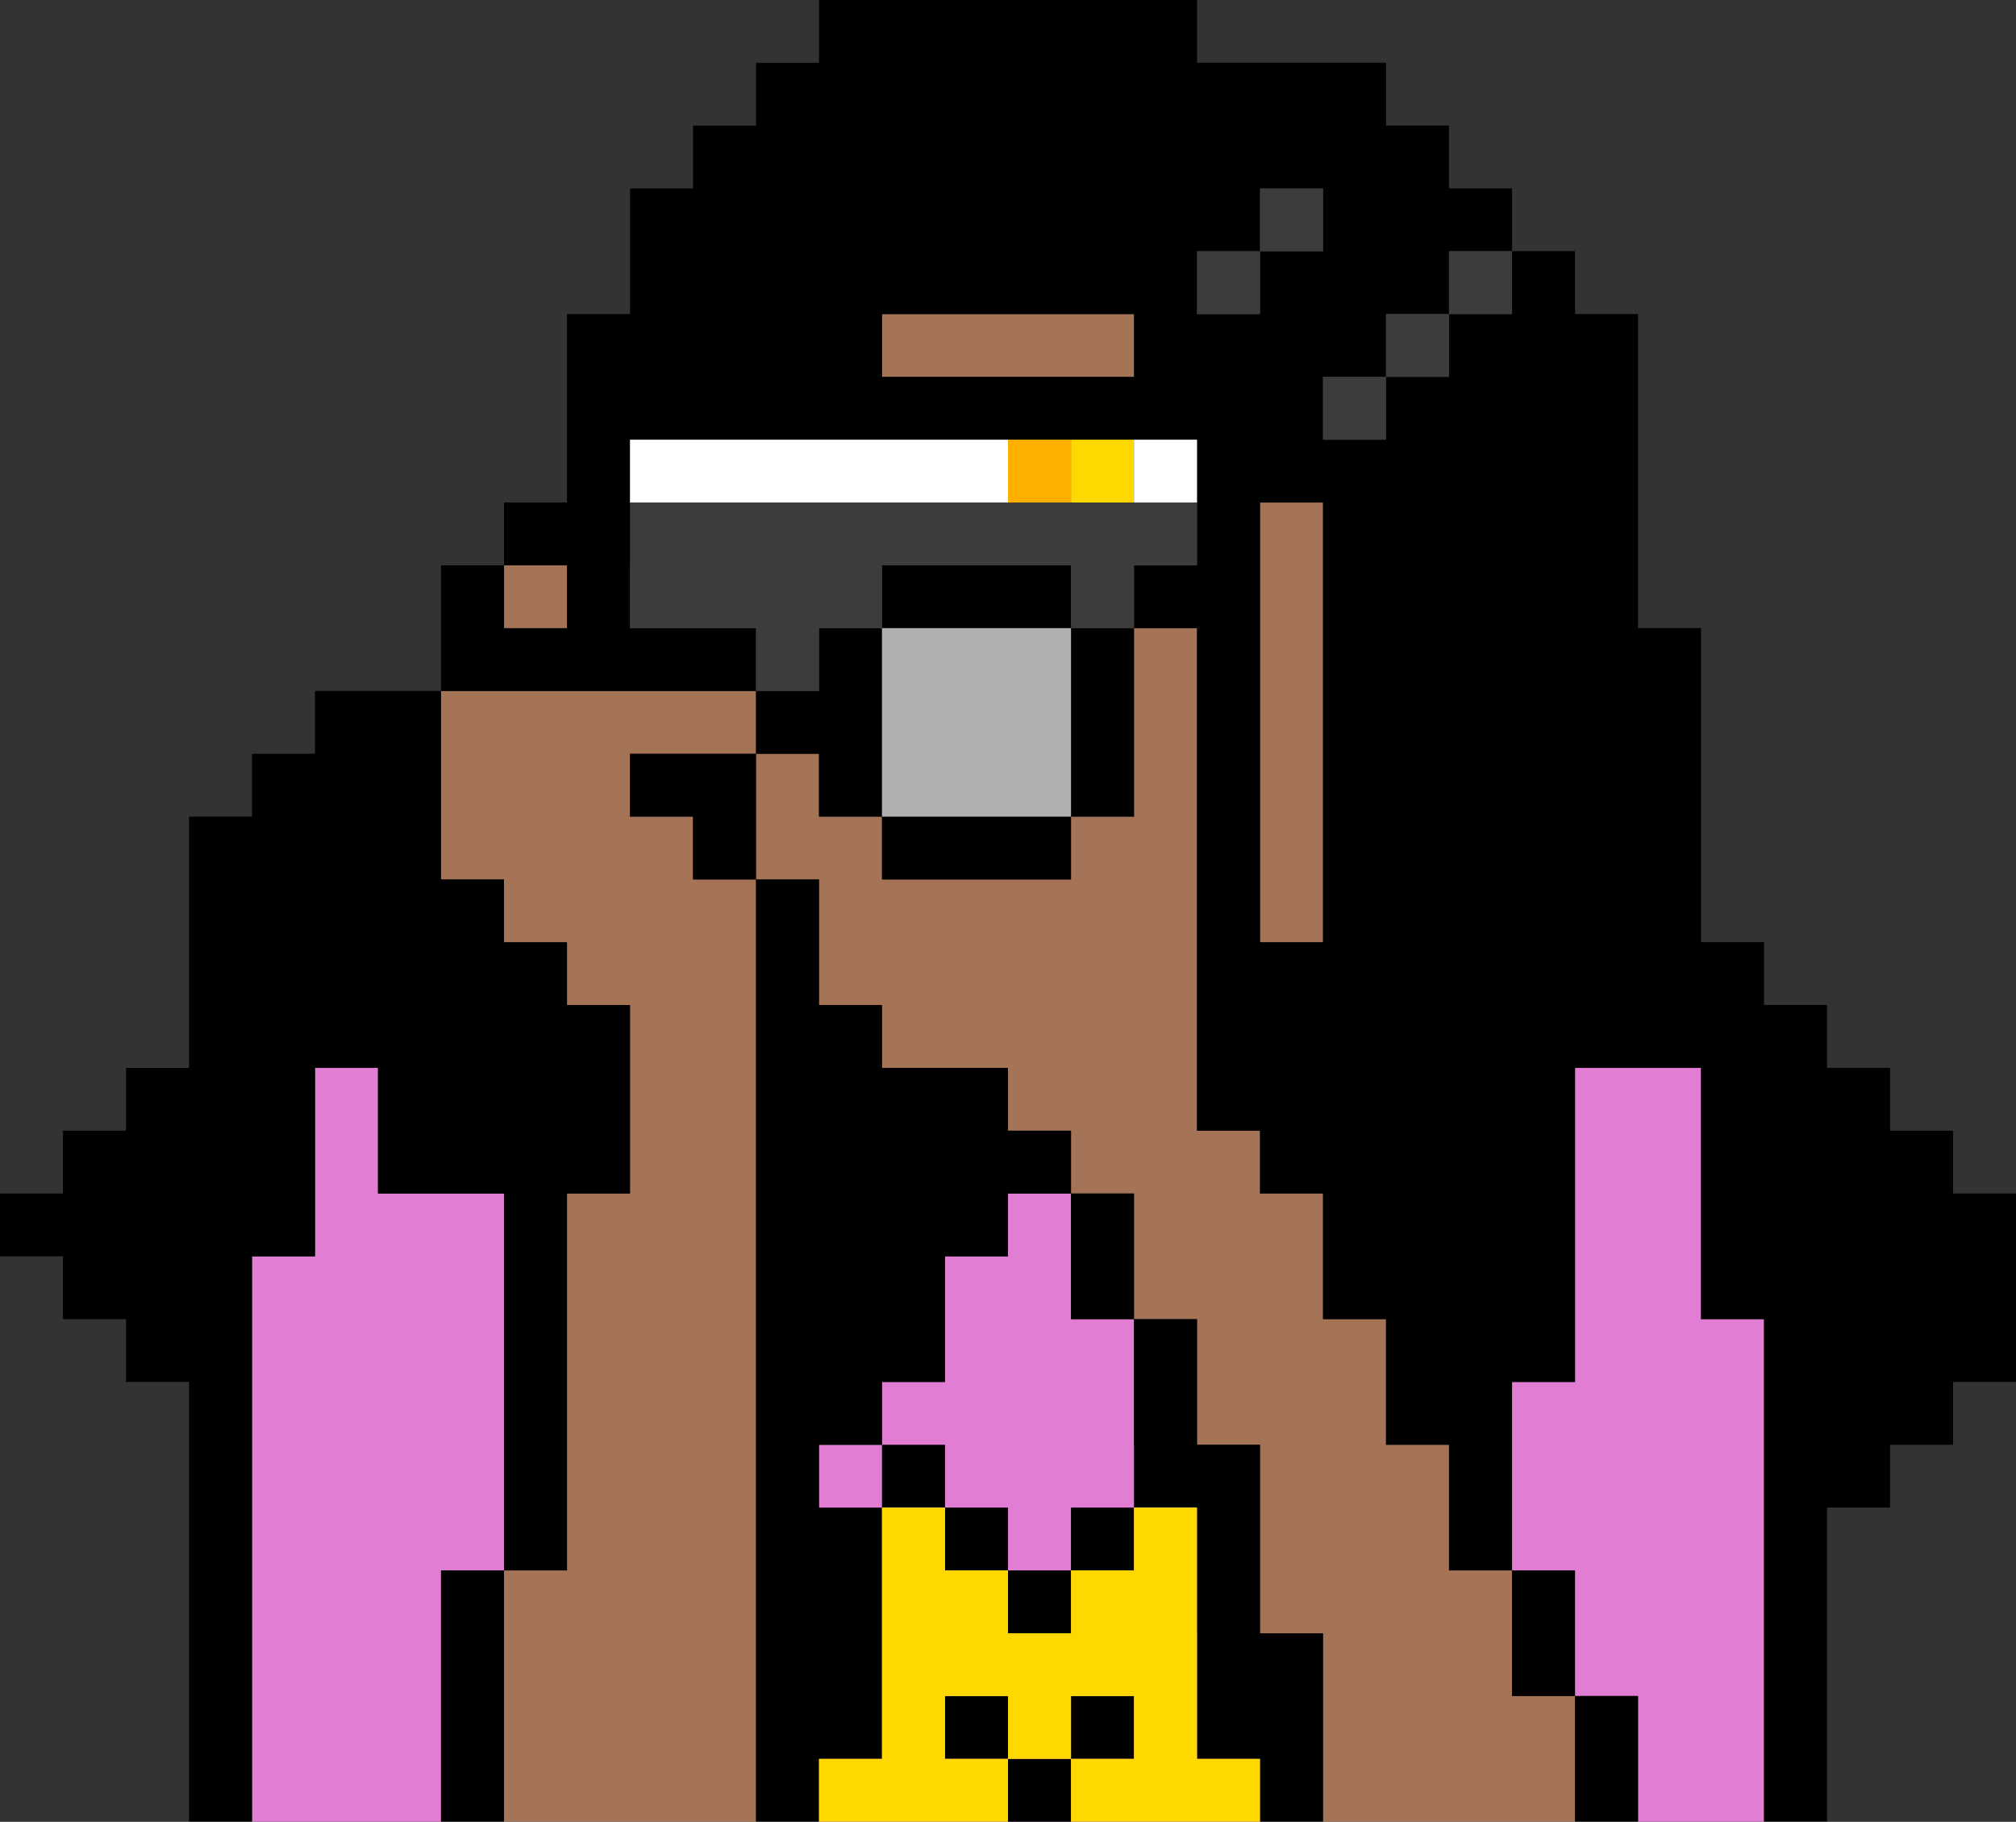 <svg width="114" height="103" viewBox="0 0 114 103" fill="none" xmlns="http://www.w3.org/2000/svg">
<rect x="0" y="0" width="114" height="103" fill="#333333" stroke="none"/>
<g clip-path="url(#clip0_7902_127867)">
<path d="M92.626 60.376H89.063V63.926V67.478V71.029V74.581V78.132H85.5V81.684V85.235V88.787H89.063V92.339V95.889H92.626V99.442V102.992H96.188H99.751V99.442V95.889V92.339V88.787V85.235V81.684V78.132V74.581H96.188V71.029V67.478V63.926V60.376H92.626Z" fill="#E17DD2"/>
<path d="M17.813 60.376V63.926V67.478V71.029H14.25V74.581V78.132V81.684V85.235V88.787V92.339V95.889V99.442V102.992H17.813H21.375H24.938V99.442V95.889V92.339V88.787H28.501V85.235V81.684V78.132V74.581V71.029V67.478H24.938H21.375V63.926V60.376H17.813Z" fill="#E17DD2"/>
<path d="M57 67.478V71.029H53.437V74.581V78.132H49.876V81.684H46.312V85.235V88.787V92.339V95.889V99.441V102.992H49.876H53.437H57H60.563H64.125H67.688H71.25V99.441V95.889V92.339H67.688V88.787V85.235V81.684H64.125V78.132V74.581H60.563V71.029V67.478H57Z" fill="#E17DD2"/>
<path d="M39.187 39.066H35.625H32.062H28.499H24.938V42.618V46.169V49.721H28.499V53.272H32.062V56.824H35.625V60.375V63.926V67.478H32.062V71.029V74.581V78.132V81.684V85.235V88.787H28.499V92.339V95.889V99.441V102.992H32.062H35.625H39.187H42.75V99.441V95.889V92.339V88.787V85.235V81.684V78.132V74.581V71.029V67.478V63.926V60.375V56.824V53.272V49.721H39.187V46.169H35.625V42.618H39.187H42.75V39.066H39.187Z" fill="#A57355"/>
<path d="M64.125 35.515V39.066V42.618V46.169H60.563V49.721H57H53.437H49.875V46.169H46.312V42.618H42.75V46.169V49.721H46.312V53.272V56.824H49.875V60.374H53.437H57V63.926H60.563V67.478H64.125V71.029V74.581H67.688V78.132V81.684H71.249V85.235V88.787V92.339H74.812V95.889V99.442V102.992H78.374H81.937H85.5H89.062V99.442V95.889H85.5V92.339V88.787H81.937V85.235V81.684H78.374V78.132V74.581H74.812V71.029V67.478H71.249V63.926H67.688V60.374V56.824V53.272V49.721V46.169V42.618V39.066V35.515H64.125Z" fill="#A57355"/>
<path d="M32.062 31.963H28.5V35.515H32.062V31.963Z" fill="#A57355"/>
<path d="M74.813 49.721V46.169V42.618V39.066V35.515V31.963V28.411H71.25V31.963V35.515V39.066V42.618V46.169V49.721V53.272H74.813V49.721Z" fill="#A57355"/>
<path d="M57 21.308H60.563H64.125V17.758H60.563H57H53.437H49.875V21.308H53.437H57Z" fill="#A57355"/>
<path d="M53.438 81.684H49.875V85.235H53.438V81.684Z" fill="black"/>
<path d="M56.999 85.235H53.438V88.787H56.999V85.235Z" fill="black"/>
<path d="M64.124 85.235H60.562V88.787H64.124V85.235Z" fill="black"/>
<path d="M60.563 88.787H57V92.338H60.563V88.787Z" fill="black"/>
<path d="M57 99.441V102.992H53.437H49.876H46.312V103H71.25V102.992H67.688H64.125H60.563V99.441H57Z" fill="black"/>
<path d="M56.999 95.889H53.438V99.44H56.999V95.889Z" fill="black"/>
<path d="M64.124 95.889H60.562V99.44H64.124V95.889Z" fill="black"/>
<path d="M42.75 49.721V53.272V56.824V60.376V63.926V67.478V71.029V74.581V78.132V81.684V85.235V88.787V92.339V95.889V99.441V102.992H46.312V99.441H49.875V95.889V92.339V88.787V85.235H46.312V81.684H49.875V78.132H53.437V74.581V71.029H57V67.478H60.563V63.926H57V60.376H53.437H49.875V56.824H46.312V53.272V49.721H42.75Z" fill="black"/>
<path d="M60.562 74.581H64.124V71.029V67.478H60.562V71.029V74.581Z" fill="black"/>
<path d="M64.125 74.581V78.132V81.684V85.235H67.688V88.787V92.339V95.889V99.441H71.25V102.992H74.813V99.441V95.889V92.339H71.25V88.787V85.235V81.684H67.688V78.132V74.581H64.125Z" fill="black"/>
<path d="M24.938 88.787V92.339V95.889V99.441V102.992H28.5V99.441V95.889V92.339V88.787H24.938Z" fill="black"/>
<path d="M28.503 31.963H32.066V35.515H28.503V31.963ZM71.252 49.721V28.412H74.815V53.273H71.252V49.721ZM49.877 17.758H64.127V21.309H49.877V17.758ZM67.69 14.206H71.253V10.655H74.816V14.206H71.253V17.758H67.69V14.206ZM64.127 0H46.314V3.552H42.751V7.103H39.189V10.655H35.626V17.758H32.063V28.412H28.5V31.963H24.938V39.066H42.75V35.514H35.625V31.962H49.875V35.514H60.563V31.962H64.126V28.411H35.626V24.859H67.689V31.962H64.126V35.514H67.689V63.926H71.252V67.477H74.815V74.58H78.377V81.683H81.94V88.786H85.503V78.131H89.065V60.373H96.189V74.579H99.752V102.99H103.314V85.233H106.877V81.682H110.44V78.13H114.002V67.475H110.44V63.924H106.877V60.372H103.314V56.82H99.752V53.268H96.189V35.511H92.628V17.753H89.065V14.201H85.503V17.753H81.94V21.305H78.377V24.857H74.815V21.305H78.377V17.753H81.94V14.201H85.503V10.65H81.94V7.098H78.377V3.548H67.689V0H64.126H64.127Z" fill="black"/>
<path d="M85.5 95.889H89.062V92.339V88.787H85.5V92.339V95.889Z" fill="black"/>
<path d="M89.062 95.889V99.441V102.992H92.626V99.441V95.889H89.062Z" fill="black"/>
<path d="M60.562 39.066V42.618V46.169H64.124V42.618V39.066V35.515H60.562V39.066Z" fill="black"/>
<path d="M53.437 46.169H49.875V49.721H53.437H57H60.563V46.169H57H53.437Z" fill="black"/>
<path d="M49.875 39.066V35.515H46.312V39.066H42.75V42.618H46.312V46.169H49.875V42.618V39.066Z" fill="black"/>
<path d="M35.625 42.618V46.169H39.187V49.721H42.75V46.169V42.618H39.187H35.625Z" fill="black"/>
<path d="M21.375 39.066H17.813V42.618H14.25V46.169H10.688V49.721V53.272V56.824V60.375H7.125V63.926H3.562V67.478H0V71.029H3.562V74.581H7.125V78.132H10.688V81.684V85.235V88.787V92.339V95.889V99.441V102.992H14.25V99.441V95.889V92.339V88.787V85.235V81.684V78.132V74.581V71.029H17.813V67.478V63.926V60.375H21.375V63.926V67.478H24.938H28.499V71.029V74.581V78.132V81.684V85.235V88.787H32.062V85.235V81.684V78.132V74.581V71.029V67.478H35.625V63.926V60.375V56.824H32.062V53.272H28.499V49.721H24.938V46.169V42.618V39.066H21.375Z" fill="black"/>
<path d="M57 35.515H53.437H49.875V39.066V42.618V46.169H53.437H57H60.563V42.618V39.066V35.515H57Z" fill="#B0B0B0"/>
<path d="M74.813 10.655H71.25V14.206H74.813V10.655Z" fill="#3C3C3C"/>
<path d="M71.251 14.206H67.688V17.758H71.251V14.206Z" fill="#3C3C3C"/>
<path d="M78.376 21.308H74.812V24.86H78.376V21.308Z" fill="#3C3C3C"/>
<path d="M81.938 17.758H78.375V21.308H81.938V17.758Z" fill="#3C3C3C"/>
<path d="M85.501 14.206H81.938V17.758H85.501V14.206Z" fill="#3C3C3C"/>
<path d="M60.563 28.411H57H53.437H49.875H46.312H42.75H39.187H35.625V31.963V35.515H39.187H42.75V39.066H46.312V35.515H49.875V31.963H53.437H57H60.563V35.515H64.124V31.963H67.687V28.411H64.124H60.563Z" fill="#3C3C3C"/>
<path d="M64.125 85.235V88.787H60.563V92.339H57V88.787H53.437V85.235H49.876V88.787V92.339V95.89V99.442H46.312V102.992H49.876H53.437H57V99.442H53.437V95.89H57V99.442H60.563V95.89H64.125V99.442H60.563V102.992H64.125H67.688H71.25V99.442H67.688V95.89V92.339V88.787V85.235H64.125Z" fill="#FFD800"/>
<path d="M64.124 24.86H60.562V28.411H64.124V24.86Z" fill="#FFD800"/>
<path d="M60.563 24.86H57V28.412H60.563V24.86Z" fill="#FFAF00"/>
<path d="M67.688 24.86H64.125V28.411H67.688V24.86Z" fill="white"/>
<path d="M42.75 28.411H46.312H49.875H53.437H57V24.86H53.437H49.875H46.312H42.75H39.187H35.625V28.411H39.187H42.75Z" fill="white"/>
<path d="M103.313 102.992H10.688V102.999H103.313V102.992Z" fill="white"/>
</g>
<defs>
<clipPath id="clip0_7902_127867">
<rect width="114" height="103" fill="white"/>
</clipPath>
</defs>
</svg>
